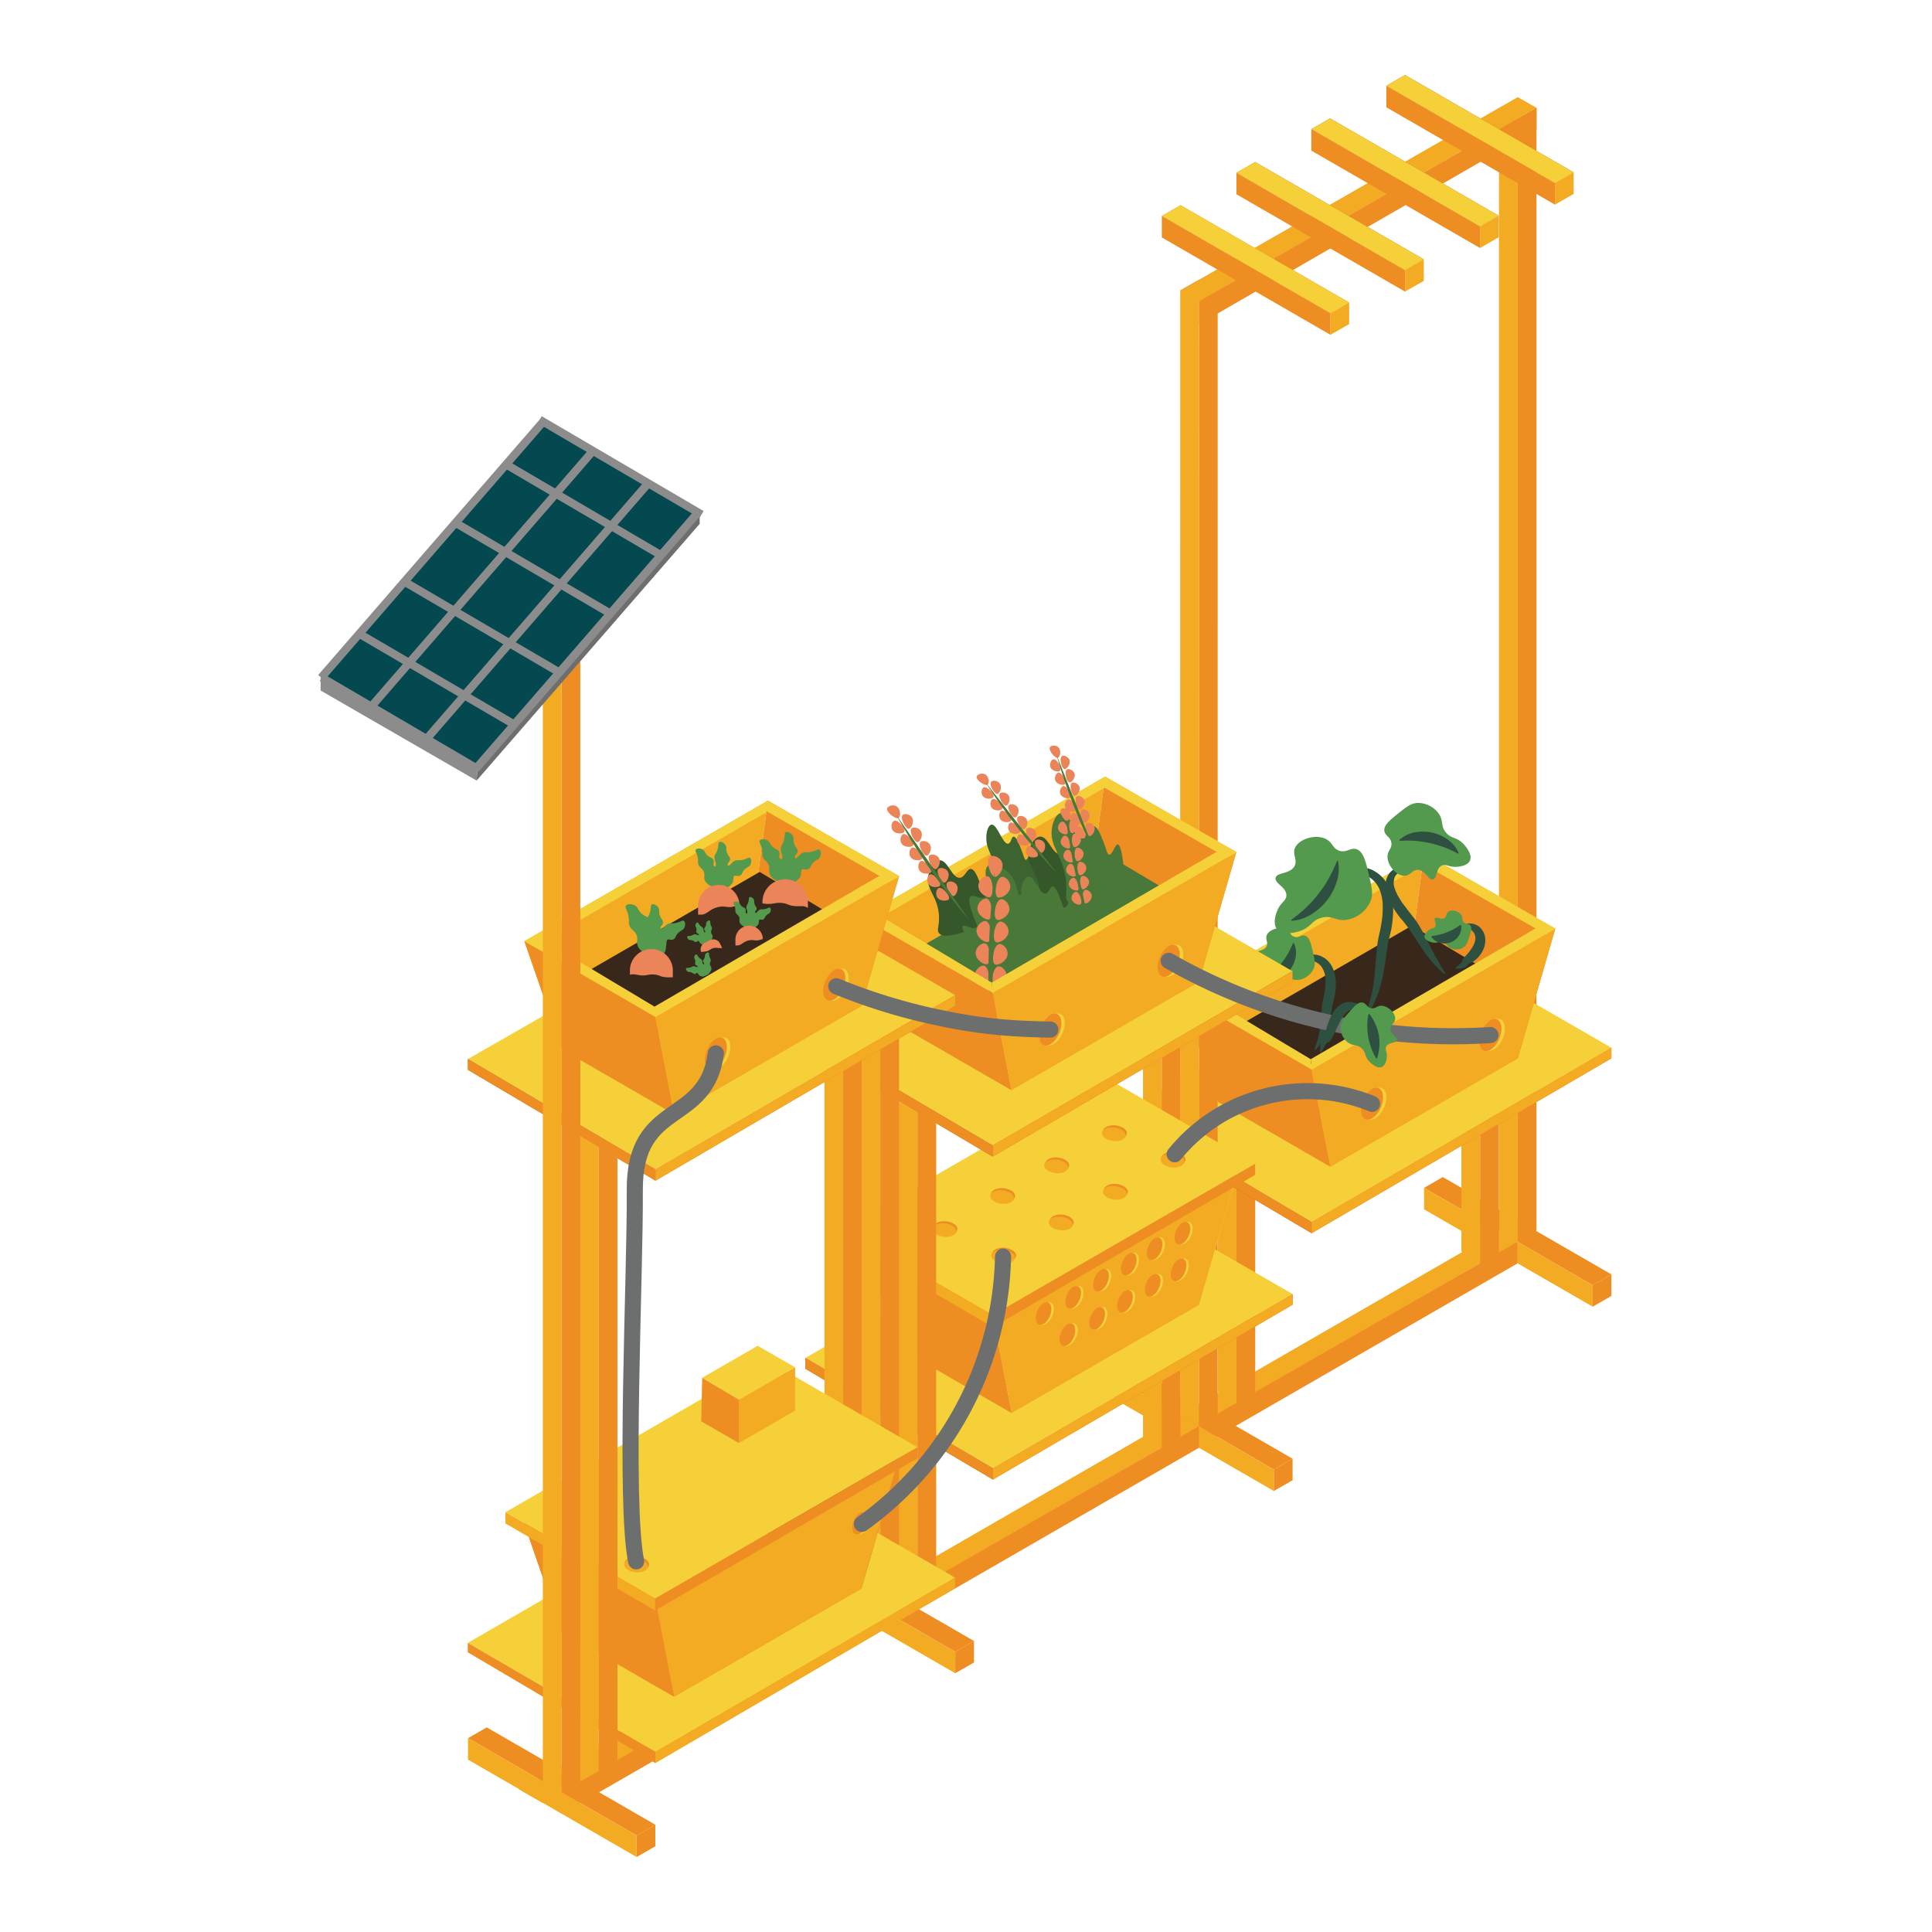 <svg xmlns="http://www.w3.org/2000/svg" id="Layer_1" data-name="Layer 1" viewBox="0 0 720 720"><defs><style>.cls-1{fill:#ed8d22;}.cls-2{fill:#f4ab24;}.cls-3{fill:#b15626;}.cls-4{fill:#f6d039;}.cls-5{fill:#e26b26;}.cls-6{fill:#38271b;}.cls-7{fill:#2e5040;}.cls-8{fill:#53994e;}.cls-9{fill:#f5d95c;}.cls-10{fill:#f58221;}.cls-11,.cls-19,.cls-21{fill:none;}.cls-12{fill:#497838;}.cls-13{fill:#365729;}.cls-14{fill:#3d6430;}.cls-15{fill:#eb8459;}.cls-16{fill:#bcbcbc;}.cls-17{fill:#8c8c8c;}.cls-18{fill:#6d6e6e;}.cls-19{stroke:#6d6e6e;stroke-linecap:round;stroke-width:6px;}.cls-19,.cls-21{stroke-miterlimit:10;}.cls-20{fill:#054950;}.cls-21{stroke:#8c8c8c;stroke-width:3px;}</style></defs><title>Artboard 18</title><polygon class="cls-1" points="537.68 438.65 530.7 442.68 593.54 478.96 600.52 474.93 537.68 438.65"></polygon><polygon class="cls-2" points="530.7 442.68 593.54 478.96 593.54 486.96 530.7 450.68 530.7 442.68"></polygon><polygon class="cls-1" points="593.54 478.96 593.54 486.96 600.52 482.96 600.52 474.93 593.54 478.96"></polygon><polygon class="cls-1" points="565.61 44.14 565.61 462.64 572.59 458.61 572.59 40.2 565.61 44.14"></polygon><polygon class="cls-2" points="565.61 44.23 558.63 40.2 558.63 458.61 565.61 462.64 565.61 44.23"></polygon><polygon class="cls-3" points="209.28 233.18 202.3 237.21 209.31 241.26 216.31 237.22 209.28 233.18"></polygon><polygon class="cls-3" points="328.16 374.14 321.08 378.17 328.06 382.2 335.04 378.17 328.16 374.14"></polygon><polygon class="cls-2" points="432.71 531.34 558.42 458.81 565.45 462.78 439.69 535.37 432.71 531.34"></polygon><polygon class="cls-1" points="439.69 534.9 565.45 462.81 565.45 470.87 446.76 539.35 439.69 534.9"></polygon><polygon class="cls-2" points="551.6 366.32 544.62 362.29 544.62 466.38 551.6 470.4 551.6 366.32"></polygon><polygon class="cls-1" points="551.6 358.21 551.6 471.26 558.58 467.23 558.58 354.27 551.6 358.21"></polygon><polygon class="cls-2" points="460.8 440.71 453.82 436.59 453.82 518.79 460.8 522.82 460.8 440.71"></polygon><polygon class="cls-1" points="460.8 438.65 460.8 523.69 467.78 519.66 467.78 442.78 460.8 438.65"></polygon><polygon class="cls-4" points="418.92 414.26 488.82 455.41 600.52 390.47 530.71 350.19 418.92 414.26"></polygon><polygon class="cls-5" points="488.82 455.41 488.82 459.59 600.52 394.42 600.52 390.47 488.82 455.41"></polygon><polygon class="cls-3" points="418.92 414.26 418.92 418.3 488.82 459.59 488.82 455.41 418.92 414.26"></polygon><polygon class="cls-2" points="488.82 455.41 488.82 459.59 600.52 394.42 600.52 390.47 488.82 455.41"></polygon><polygon class="cls-1" points="418.92 414.26 418.92 418.3 488.82 459.59 488.82 455.41 418.92 414.26"></polygon><polygon class="cls-4" points="453.92 410.65 523.73 370.35 565.62 394.53 495.81 434.84 453.92 410.65"></polygon><polygon class="cls-2" points="530.71 317.95 523.73 370.35 453.92 410.65 439.96 370.35 530.71 317.95"></polygon><polygon class="cls-4" points="439.96 370.35 447.46 370.15 530.5 322.11 530.71 317.95 439.96 370.35"></polygon><polygon class="cls-1" points="530.71 317.95 523.73 370.35 565.62 394.53 579.58 346.17 530.71 317.95"></polygon><polygon class="cls-6" points="463.18 381.33 488.62 396.49 551.58 360.14 526.14 344.98 463.18 381.33"></polygon><polygon class="cls-4" points="530.71 317.95 527 320.1 576.06 348.2 579.9 346.17 530.71 317.95"></polygon><path class="cls-7" d="M525.65,322.34c-2,1.1-4,2.17-5.19,3.55a3.15,3.15,0,0,0-.92,1.89,5.77,5.77,0,0,0-.16,1.22,5.35,5.35,0,0,0,.1,1.08,16,16,0,0,0,2.09,4.77c.51.82,1,1.65,1.65,2.45s1.22,1.63,1.84,2.44l2.11,2.65c.72,1,1.38,2,1.95,3,1.15,2,2.17,3.93,3.14,5.89,2,3.87,3.95,7.61,6.42,11.52l-.26.31a37.43,37.43,0,0,1-4.78-4.7,63.21,63.21,0,0,1-4-5.36c-2.53-3.69-4.67-7.56-7.69-10.84a38.45,38.45,0,0,1-3.71-5.61,15,15,0,0,1-1.92-6.49,8,8,0,0,1,.7-3.36,6,6,0,0,1,2.23-2.65,15.82,15.82,0,0,1,6.37-2.17Z"></path><path class="cls-8" d="M547.82,320.69c1.08-2.45-2.09-5.8-2.43-6.17-2.6-2.75-4.4-1.79-6.47-4.19-2.28-2.65-.72-4.55-3-7.45a9.55,9.55,0,0,0-7.75-3.64c-2.37.13-4,1.44-7.22,4-3,2.45-5.28,4.27-5.05,6.37.21,1.93,2.28,2.15,2.62,4.46.32,2.14-1.34,2.77-1.43,5-.14,3.38,3.3,7.32,6.3,7.3,2.29,0,2.86-2.36,5.1-2.2,2.79.19,3.81,3.95,5.5,3.56s1.06-4.1,3.35-5.18c1.63-.77,2.63.78,5.67.46C543.65,323,546.93,322.7,547.82,320.69Z"></path><path class="cls-7" d="M521.51,313a11.82,11.82,0,0,1,5.88-2.83,15.64,15.64,0,0,1,6.28.12,15.86,15.86,0,0,1,5.75,2.52,12,12,0,0,1,4.17,5l-.2.34q-1.25-.68-2.54-1.27c-.85-.4-1.72-.78-2.6-1.11a40.76,40.76,0,0,0-11-2.41,45.7,45.7,0,0,0-5.67,0Z"></path><path class="cls-7" d="M497,326.18a21.16,21.16,0,0,1,8.62-2.91,11.85,11.85,0,0,1,5.14.67,7.42,7.42,0,0,1,1.31.63l.52.31.53.34A12.16,12.16,0,0,1,515.2,327a13.16,13.16,0,0,1,1.67,2.21,14.06,14.06,0,0,1,1.11,2.44,20.29,20.29,0,0,1,.72,2.49c.16.82.3,1.65.4,2.46a30.82,30.82,0,0,1,0,4.8l-.21,2.33-.34,2.28c-.12.76-.32,1.49-.5,2.23l-.51,2.11c-.31,1.14-.45,2.49-.68,3.83-.46,2.72-.71,5.62-1.33,8.5-1.07,5.75-3,11.74-6.68,16.43l-.36-.17a54.09,54.09,0,0,0,3.88-16.59l.73-8.57a37.2,37.2,0,0,1,.63-4.29c.28-1.42.64-2.78.87-4.19a35.05,35.05,0,0,0,.68-8.46c0-.7-.13-1.4-.23-2.1a16.46,16.46,0,0,0-.48-2,10.71,10.71,0,0,0-1.88-3.69,9.22,9.22,0,0,0-1.47-1.46,9.79,9.79,0,0,0-1.73-1.15,10.06,10.06,0,0,0-4-1,26.7,26.7,0,0,0-8.4,1.13Z"></path><path class="cls-8" d="M476,346.45c2.18,2.53,7.66.77,8.26.58,4.5-1.45,4.38-4,8.2-5,4.22-1.15,5.51,1.64,10,.64a11.92,11.92,0,0,0,8.27-6.76c1.12-2.74.52-5.26-.68-10.31-1.13-4.74-2-8.24-4.46-9.11-2.29-.8-3.65,1.41-6.43.56-2.58-.79-2.4-3-4.91-4.32-3.73-2-10-.22-11.6,3.17-1.21,2.6,1.11,4.49-.26,6.93-1.71,3-6.49,2.17-7,4.28s4,3.4,4,6.56c0,2.24-2.29,2.54-3.57,6.14C475.55,340.49,474.17,344.37,476,346.45Z"></path><path class="cls-7" d="M498.66,320.92a15.88,15.88,0,0,1-.55,7.82,21.43,21.43,0,0,1-3.59,6.8,21.74,21.74,0,0,1-5.71,5.14,16.08,16.08,0,0,1-7.43,2.48l-.22-.33q1.45-1,2.81-2.17c.92-.74,1.81-1.52,2.67-2.33a43.57,43.57,0,0,0,4.72-5.25,43.12,43.12,0,0,0,3.92-5.87,53.92,53.92,0,0,0,3-6.42Z"></path><path class="cls-7" d="M482.64,358.23a11.91,11.91,0,0,1,5.43-2.44,7.81,7.81,0,0,1,3.58.3,5.28,5.28,0,0,1,1,.42l.36.19.37.21a7.6,7.6,0,0,1,1.52,1.21,9.36,9.36,0,0,1,2,3.23,13.25,13.25,0,0,1,.83,3.36,21.15,21.15,0,0,1-.28,6.19c-.08.5-.21,1-.31,1.44l-.32,1.32c-.19.61-.31,1.41-.47,2.22-.29,1.65-.58,3.46-1,5.28-.9,3.61-2.36,7.44-5.18,10.16l-.36-.17a34.42,34.42,0,0,0,2.36-10.32l.44-5.34a23.29,23.29,0,0,1,.39-2.69c.18-.89.4-1.73.54-2.61a21.73,21.73,0,0,0,.43-5.23,8.42,8.42,0,0,0-1.58-4.81,6.45,6.45,0,0,0-1.95-1.6A6.16,6.16,0,0,0,488,358a16.53,16.53,0,0,0-5.21.66Z"></path><path class="cls-8" d="M468,367.46c1.36,1.58,4.77.48,5.14.36,2.8-.9,2.73-2.49,5.11-3.14,2.63-.71,3.43,1,6.22.4a7.43,7.43,0,0,0,5.15-4.22c.7-1.71.33-3.28-.42-6.42-.7-3-1.22-5.13-2.78-5.68s-2.27.88-4,.35-1.5-1.87-3.06-2.69c-2.32-1.23-6.24-.14-7.23,2-.75,1.62.69,2.8-.16,4.32-1.07,1.89-4,1.36-4.34,2.66s2.52,2.12,2.51,4.09c0,1.4-1.43,1.59-2.22,3.83C467.78,363.75,466.92,366.17,468,367.46Z"></path><path class="cls-7" d="M482.25,351.58a8.72,8.72,0,0,1,.54,5.37,10.92,10.92,0,0,1-2.12,4.55,11.08,11.08,0,0,1-3.89,3.16,8.81,8.81,0,0,1-5.32.82l-.22-.33q.89-.66,1.72-1.37c.57-.47,1.12-.95,1.65-1.46a33.22,33.22,0,0,0,5.37-6.9,38.82,38.82,0,0,0,1.9-4Z"></path><path class="cls-7" d="M544.94,344.72a6.71,6.71,0,0,1,3.34-.54,5.4,5.4,0,0,1,3.65,1.85,4.48,4.48,0,0,1,.4.54l.18.27.11.15a6.06,6.06,0,0,1,.49,1,6.79,6.79,0,0,1,.42,2.39,8.81,8.81,0,0,1-1,4,11.61,11.61,0,0,1-2,2.73,13.16,13.16,0,0,1-1.2,1c-.21.15-.41.31-.63.45l-.32.21a1.82,1.82,0,0,1-.23.12,1.08,1.08,0,0,1-.37.12c-.11,0-.12-.08-.2-.13s0,0-.08,0a1.85,1.85,0,0,0-.13.2,3.9,3.9,0,0,1-.45.67,2.88,2.88,0,0,1-.52.47,2.17,2.17,0,0,1-.47.28,6,6,0,0,1-1.67.45,8,8,0,0,1-1.67,0l-.23-.33a18.26,18.26,0,0,0,2.05-1.7,2.46,2.46,0,0,0,.38-.46,3.05,3.05,0,0,0,.21-.58,3.73,3.73,0,0,1,.81-1.23,18.38,18.38,0,0,0,3.22-4.22,6.52,6.52,0,0,0,.8-2.41,4,4,0,0,0-.54-2.39,4.78,4.78,0,0,0-1.91-1.62,12.56,12.56,0,0,0-2.46-1Z"></path><path class="cls-8" d="M530.86,349.2c.24,1.38,2.58,1.92,2.84,2,1.93.45,2.43-.49,4,0,1.76.49,1.63,1.77,3.45,2.38a5,5,0,0,0,4.42-.65c1-.74,1.32-1.78,2-3.84s1.06-3.38.35-4.23-1.61-.28-2.43-1.18-.22-1.59-.83-2.61c-.91-1.51-3.55-2.23-4.84-1.35-1,.67-.56,1.85-1.58,2.43-1.27.72-2.8-.61-3.42,0s.72,2.09,0,3.22c-.49.8-1.37.42-2.6,1.44C532,347,530.66,348.07,530.86,349.2Z"></path><path class="cls-7" d="M544.56,345a6,6,0,0,1-1.1,4,6.26,6.26,0,0,1-2.84,2.18,6.34,6.34,0,0,1-3.57.3,6,6,0,0,1-3.54-2.22l0-.4a26.4,26.4,0,0,0,2.89-.53,20.08,20.08,0,0,0,2.78-.88,19.74,19.74,0,0,0,2.65-1.23,25.87,25.87,0,0,0,2.49-1.57Z"></path><polygon class="cls-1" points="488.82 398.56 495.81 434.84 453.92 410.65 439.96 370.35 488.82 398.56"></polygon><polygon class="cls-2" points="579.58 346.17 565.62 394.53 495.81 434.84 488.82 398.56 579.58 346.17"></polygon><polygon class="cls-4" points="488.82 398.56 488.46 394.73 443.91 368.07 439.96 370.35 488.82 398.56"></polygon><polygon class="cls-4" points="579.58 346.17 571.94 346.17 488.46 394.73 488.82 398.56 579.58 346.17"></polygon><polygon class="cls-2" points="314.05 600.02 439.76 527.5 446.79 531.47 321.04 604.06 314.05 600.02"></polygon><polygon class="cls-1" points="418.86 507.34 411.88 511.37 474.72 547.65 481.7 543.62 418.86 507.34"></polygon><polygon class="cls-1" points="446.82 112.2 446.79 531.5 453.77 527.47 453.8 108.26 446.82 112.2"></polygon><polygon class="cls-2" points="432.95 362.2 425.97 358.17 425.97 535.71 432.95 539.74 432.95 362.2"></polygon><polygon class="cls-2" points="411.88 511.37 474.72 547.65 474.72 555.65 411.88 519.37 411.88 511.37"></polygon><polygon class="cls-1" points="432.95 362.2 432.95 540.59 439.93 536.56 439.93 365.93 432.95 362.2"></polygon><polygon class="cls-2" points="446.82 112.29 439.84 108.26 439.81 527.47 446.79 531.5 446.82 112.29"></polygon><polygon class="cls-4" points="300.14 506.06 370.04 547.21 481.74 482.27 411.93 442 300.14 506.06"></polygon><polygon class="cls-5" points="370.04 547.21 370.04 551.39 481.74 486.22 481.74 482.27 370.04 547.21"></polygon><polygon class="cls-3" points="300.14 506.06 300.14 510.1 370.04 551.39 370.04 547.21 300.14 506.06"></polygon><polygon class="cls-2" points="370.04 547.21 370.04 551.39 481.74 486.22 481.74 482.27 370.04 547.21"></polygon><polygon class="cls-1" points="300.14 506.06 300.14 510.1 370.04 551.39 370.04 547.21 300.14 506.06"></polygon><polygon class="cls-9" points="335.14 502.45 404.95 462.15 446.84 486.33 377.02 526.64 335.14 502.45"></polygon><polygon class="cls-5" points="411.93 409.75 404.95 462.15 335.14 502.45 321.18 462.15 411.93 409.75"></polygon><polygon class="cls-9" points="411.93 409.75 404.95 462.15 446.84 486.33 460.8 437.97 411.93 409.75"></polygon><polygon class="cls-1" points="370.04 490.36 377.02 526.64 335.14 502.45 321.18 462.15 370.04 490.36"></polygon><polygon class="cls-2" points="460.8 437.94 446.84 486.31 377.02 526.61 370.04 490.33 460.8 437.94"></polygon><polygon class="cls-10" points="370.04 490.36 369.68 486.53 325.13 459.87 321.18 462.15 370.04 490.36"></polygon><polygon class="cls-10" points="411.93 409.75 408.22 411.9 457.28 440 461.12 437.97 411.93 409.75"></polygon><polygon class="cls-10" points="460.8 437.97 453.16 437.97 369.68 486.53 370.04 490.36 460.8 437.97"></polygon><polygon class="cls-10" points="321.18 462.15 328.68 461.95 411.73 413.91 411.93 409.75 321.18 462.15"></polygon><line class="cls-5" x1="439.81" y1="527.47" x2="446.79" y2="531.5"></line><polygon class="cls-1" points="321.04 603.59 446.79 531.5 446.79 539.56 328.1 608.04 321.04 603.59"></polygon><polygon class="cls-1" points="300.13 575.26 293.15 579.29 355.99 615.57 362.97 611.54 300.13 575.26"></polygon><polygon class="cls-1" points="355.99 615.57 355.99 623.57 362.97 619.57 362.97 611.54 355.99 615.57"></polygon><polygon class="cls-2" points="293.15 579.29 355.99 615.57 355.99 623.57 293.15 587.29 293.15 579.29"></polygon><polygon class="cls-1" points="202.3 671.5 328.06 599.42 328.06 607.48 209.37 675.95 202.3 671.5"></polygon><polygon class="cls-1" points="474.72 547.65 474.72 555.65 481.7 551.65 481.7 543.62 474.72 547.65"></polygon><polygon class="cls-2" points="193.18 666.7 321.03 595.41 328.06 599.39 202.3 671.97 193.18 666.7"></polygon><line class="cls-11" x1="244.23" y1="688.05" x2="355.99" y2="623.57"></line><path class="cls-4" d="M509.27,417.28,513,405.39l1.59,0c2,.38,2.65,3.35,1.51,6.63s-3.58,5.37-5.63,5.3"></path><path class="cls-1" d="M514.88,412c-1.13,3.27-3.65,5.62-5.61,5.24s-2.64-3.34-1.5-6.61,3.65-5.62,5.61-5.24S516,408.77,514.88,412Z"></path><polygon class="cls-5" points="439.84 108.25 446.82 104.23 453.8 108.34 446.82 112.28 439.84 108.25"></polygon><path class="cls-4" d="M387.46,493.72l2.67-8.39,1.12,0c1.39.27,1.87,2.36,1.06,4.68s-2.52,3.79-4,3.74"></path><path class="cls-1" d="M391.42,490c-.8,2.31-2.57,4-4,3.7s-1.86-2.35-1.06-4.66,2.57-4,4-3.7S392.22,487.71,391.42,490Z"></path><path class="cls-4" d="M398.54,487.64l2.67-8.39,1.12,0c1.39.27,1.87,2.36,1.06,4.68s-2.52,3.79-4,3.74"></path><path class="cls-1" d="M402.49,483.95c-.8,2.31-2.57,4-4,3.7s-1.86-2.35-1.06-4.66,2.57-4,4-3.7S403.29,481.64,402.49,483.95Z"></path><path class="cls-4" d="M408.89,481.3l2.67-8.39,1.12,0c1.39.27,1.87,2.36,1.06,4.68s-2.52,3.79-4,3.74"></path><path class="cls-1" d="M412.85,477.6c-.8,2.31-2.57,4-4,3.7s-1.86-2.35-1.06-4.66,2.57-4,4-3.7S413.65,475.29,412.85,477.6Z"></path><path class="cls-4" d="M419.24,475.3l2.67-8.39,1.12,0c1.39.27,1.87,2.36,1.06,4.68s-2.52,3.79-4,3.74"></path><path class="cls-1" d="M423.2,471.6c-.8,2.31-2.57,4-4,3.7s-1.86-2.35-1.06-4.66,2.57-4,4-3.7S424,469.29,423.2,471.6Z"></path><path class="cls-4" d="M428.87,469.55l2.67-8.39,1.12,0c1.39.27,1.87,2.36,1.06,4.68s-2.52,3.79-4,3.74"></path><path class="cls-1" d="M432.83,465.85c-.8,2.31-2.57,4-4,3.7s-1.86-2.35-1.06-4.66,2.57-4,4-3.7S433.63,463.54,432.83,465.85Z"></path><path class="cls-4" d="M439.22,463.76l2.67-8.39,1.12,0c1.39.27,1.87,2.36,1.06,4.68s-2.52,3.79-4,3.74"></path><path class="cls-1" d="M443.18,460.06c-.8,2.31-2.57,4-4,3.7s-1.86-2.35-1.06-4.66,2.57-4,4-3.7S444,457.75,443.18,460.06Z"></path><path class="cls-4" d="M396.38,501.57l2.67-8.39,1.12,0c1.39.27,1.87,2.36,1.06,4.68s-2.52,3.79-4,3.74"></path><path class="cls-1" d="M400.33,497.88c-.8,2.31-2.57,4-4,3.7s-1.86-2.35-1.06-4.66,2.57-4,4-3.7S401.13,495.57,400.33,497.88Z"></path><path class="cls-4" d="M407.45,495.5l2.67-8.39,1.12,0c1.39.27,1.87,2.36,1.06,4.68s-2.52,3.79-4,3.74"></path><path class="cls-1" d="M411.41,491.81c-.8,2.31-2.57,4-4,3.7s-1.86-2.35-1.06-4.66,2.57-4,4-3.7S412.21,489.5,411.41,491.81Z"></path><path class="cls-4" d="M417.8,489.16l2.67-8.39,1.12,0c1.39.27,1.87,2.36,1.06,4.68s-2.52,3.79-4,3.74"></path><path class="cls-1" d="M421.76,485.46c-.8,2.31-2.57,4-4,3.7s-1.86-2.35-1.06-4.66,2.57-4,4-3.7S422.56,483.15,421.76,485.46Z"></path><path class="cls-4" d="M428.16,483.16l2.67-8.39,1.12,0c1.39.27,1.87,2.36,1.06,4.68s-2.52,3.79-4,3.74"></path><path class="cls-1" d="M432.11,479.46c-.8,2.31-2.57,4-4,3.7s-1.86-2.35-1.06-4.66,2.57-4,4-3.7S432.91,477.15,432.11,479.46Z"></path><path class="cls-4" d="M437.78,477.41l2.67-8.39,1.12,0c1.39.27,1.87,2.36,1.06,4.68s-2.52,3.79-4,3.74"></path><path class="cls-1" d="M441.74,473.71c-.8,2.31-2.57,4-4,3.7s-1.86-2.35-1.06-4.66,2.57-4,4-3.7S442.54,471.4,441.74,473.71Z"></path><polygon class="cls-4" points="314.22 457.94 370.02 490.15 467.75 433.73 411.96 401.51 314.22 457.94"></polygon><polygon class="cls-2" points="314.22 457.94 370.02 490.15 370.02 494.57 314.22 462.14 314.22 457.94"></polygon><polygon class="cls-1" points="467.75 433.73 370.02 490.15 370.02 494.57 467.75 437.85 467.75 433.73"></polygon><path class="cls-1" d="M369.47,467.48l8.6,1.88.54-1c.46-1.34-1.11-2.8-3.52-3.26s-4.55.29-5.22,1.57"></path><path class="cls-2" d="M374.65,465.9c-2.4-.46-4.72.24-5.18,1.58s1.11,2.79,3.51,3.25,4.72-.24,5.18-1.58S377,466.36,374.65,465.9Z"></path><path class="cls-1" d="M390.94,455.13l8.6,1.88.54-1c.46-1.34-1.11-2.8-3.52-3.26s-4.55.29-5.22,1.57"></path><path class="cls-2" d="M396.12,453.55c-2.4-.46-4.72.24-5.18,1.58s1.11,2.79,3.51,3.25,4.72-.24,5.18-1.58S398.52,454,396.12,453.55Z"></path><path class="cls-1" d="M411.1,443.7l8.6,1.88.54-1c.46-1.34-1.11-2.8-3.52-3.26s-4.55.29-5.22,1.57"></path><path class="cls-2" d="M416.28,442.12c-2.4-.46-4.72.24-5.18,1.58s1.11,2.79,3.51,3.25,4.72-.24,5.18-1.58S418.68,442.58,416.28,442.12Z"></path><path class="cls-1" d="M432.59,431.74l8.6,1.88.54-1c.46-1.34-1.11-2.8-3.52-3.26s-4.55.29-5.22,1.57"></path><path class="cls-2" d="M437.77,430.16c-2.4-.46-4.72.24-5.18,1.58s1.11,2.79,3.51,3.25,4.72-.24,5.18-1.58S440.17,430.63,437.77,430.16Z"></path><path class="cls-1" d="M347.61,457.61l8.6,1.88.54-1c.46-1.34-1.11-2.8-3.52-3.26s-4.55.29-5.22,1.57"></path><path class="cls-2" d="M352.79,456c-2.4-.46-4.72.24-5.18,1.58s1.11,2.79,3.51,3.25,4.72-.24,5.18-1.58S355.19,456.5,352.79,456Z"></path><path class="cls-1" d="M369.08,445.27l8.6,1.88.54-1c.46-1.34-1.11-2.8-3.52-3.26s-4.55.29-5.22,1.57"></path><path class="cls-2" d="M374.26,443.69c-2.4-.46-4.72.24-5.18,1.58s1.11,2.79,3.51,3.25,4.72-.24,5.18-1.58S376.66,444.15,374.26,443.69Z"></path><path class="cls-1" d="M389.24,433.84l8.6,1.88.54-1c.46-1.34-1.11-2.8-3.52-3.26s-4.55.29-5.22,1.57"></path><path class="cls-2" d="M394.42,432.26c-2.4-.46-4.72.24-5.18,1.58s1.11,2.79,3.51,3.25,4.72-.24,5.18-1.58S396.82,432.72,394.42,432.26Z"></path><path class="cls-1" d="M410.74,421.88l8.6,1.88.54-1c.46-1.34-1.11-2.8-3.52-3.26s-4.55.29-5.22,1.57"></path><path class="cls-2" d="M415.92,420.3c-2.4-.46-4.72.24-5.18,1.58s1.11,2.79,3.51,3.25,4.72-.24,5.18-1.58S418.32,420.76,415.92,420.3Z"></path><path class="cls-4" d="M553.39,391.66l3.78-11.89,1.59,0c2,.38,2.65,3.35,1.51,6.63s-3.58,5.37-5.63,5.3"></path><path class="cls-1" d="M559,386.41c-1.13,3.27-3.65,5.62-5.61,5.24s-2.64-3.34-1.5-6.61,3.65-5.62,5.61-5.24S560.13,383.14,559,386.41Z"></path><polygon class="cls-4" points="300.05 385.72 369.96 426.87 481.66 361.93 411.85 321.65 300.05 385.72"></polygon><polygon class="cls-5" points="369.96 426.87 369.96 431.05 481.66 365.88 481.66 361.93 369.96 426.87"></polygon><polygon class="cls-3" points="300.05 385.72 300.05 389.75 369.96 431.05 369.96 426.87 300.05 385.72"></polygon><polygon class="cls-2" points="369.96 426.87 369.96 431.05 481.66 365.88 481.66 361.93 369.96 426.87"></polygon><polygon class="cls-1" points="300.05 385.72 300.05 389.75 369.96 431.05 369.96 426.87 300.05 385.72"></polygon><polygon class="cls-4" points="335.06 382.12 404.87 341.81 446.75 365.99 376.94 406.3 335.06 382.12"></polygon><polygon class="cls-2" points="411.85 289.41 404.87 341.81 335.06 382.12 321.09 341.81 411.85 289.41"></polygon><polygon class="cls-1" points="411.85 289.41 404.87 341.81 446.75 365.99 460.72 317.63 411.85 289.41"></polygon><polygon class="cls-12" points="344.92 351.82 370.28 366.93 433.03 330.69 407.67 315.58 344.92 351.82"></polygon><polygon class="cls-4" points="321.09 341.81 328.6 341.61 411.64 293.57 411.85 289.41 321.09 341.81"></polygon><path class="cls-13" d="M372,341.75c0-9.39-.68-12.66-1.64-12.86-1.12-.23-2.41,3.73-3.72,3.34-.68-.2-.67-1.38-1.69-3.86-.92-2.22-1.77-4.28-3-4.51-1.66-.31-2.23,3.13-4.27,3.27-2.88.19-4.45-6.51-7.38-6.52-2,0-3.89,3-4.37,5.83-.9,5.3,3.68,7.51,4,15.06.17,3.85-.94,5-.05,6.19C351.26,349.49,356,349.72,372,341.75Z"></path><path class="cls-14" d="M386.92,330.13c-1.13-9-2-12.17-2.66-12.48s-1.17,3.27-2.09,2.74c-.48-.27-.62-1.4-1.61-3.89-.89-2.23-1.71-4.3-2.55-4.66-1.15-.5-1.12,2.72-2.47,2.6-1.91-.17-3.78-6.76-5.75-7.12-1.32-.25-2.25,2.39-2.23,5,0,5,3.39,7.62,4.53,14.87.58,3.7,0,4.67.72,5.91C373.93,335,377.17,335.8,386.92,330.13Z"></path><path class="cls-13" d="M409.43,332.92c0-9.39-.68-12.66-1.64-12.86-1.12-.23-2.41,3.73-3.72,3.34-.68-.2-.67-1.38-1.69-3.86-.92-2.22-1.77-4.28-3-4.51-1.66-.31-2.23,3.13-4.27,3.27-2.88.19-4.45-6.51-7.38-6.52-2,0-3.89,3-4.37,5.83-.9,5.3,3.68,7.51,4,15.06.17,3.85-.94,5-.05,6.19C388.71,340.66,393.5,340.89,409.43,332.92Z"></path><path class="cls-12" d="M366.91,358.39c-6.88-8.76-8.74-12.33-8.15-13.21s4.57,1.72,5.29.4c.38-.69-.5-1.78-1.53-4.85-.92-2.74-1.78-5.29-1-6.39,1-1.5,4,1.29,5.66-.07,2.34-1.93-1.35-9.34.88-11.49,1.5-1.44,5.17,0,7.6,2.25,4.56,4.3,2.67,9.71,7.94,17,2.68,3.72,4.39,4,4.57,5.75C388.42,350.46,384.93,354.18,366.91,358.39Z"></path><path class="cls-15" d="M367.34,376c-1.23.56-4.9-1.83-4.35-4.71.35-1.84,2.32-3.37,3.5-3C368.48,368.93,368.91,375.26,367.34,376Z"></path><path class="cls-15" d="M367.67,367.63c-1.23.56-4.9-1.83-4.35-4.71.35-1.84,2.32-3.37,3.5-3C368.81,360.59,369.24,366.92,367.67,367.63Z"></path><path class="cls-15" d="M368,359.29c-1.23.56-4.9-1.83-4.35-4.71.35-1.84,2.32-3.37,3.5-3C369.14,352.25,369.57,358.59,368,359.29Z"></path><path class="cls-15" d="M368.33,351c-1.23.56-4.9-1.83-4.35-4.71.35-1.84,2.32-3.37,3.5-3C369.47,343.92,369.9,350.25,368.33,351Z"></path><path class="cls-15" d="M368.66,342.62c-1.23.56-4.9-1.83-4.35-4.71.35-1.84,2.32-3.37,3.5-3C369.8,335.58,370.23,341.91,368.66,342.62Z"></path><path class="cls-15" d="M369,334.28c-1.23.56-4.9-1.83-4.35-4.71.35-1.84,2.32-3.37,3.5-3C370.13,327.24,370.56,333.57,369,334.28Z"></path><path class="cls-15" d="M370.14,376.08c1.19.65,5-1.43,4.71-4.35-.2-1.86-2-3.54-3.25-3.25C369.57,369,368.63,375.25,370.14,376.08Z"></path><path class="cls-15" d="M370.47,367.74c1.19.65,5-1.43,4.71-4.35-.2-1.86-2-3.54-3.25-3.25C369.9,360.64,369,366.91,370.47,367.74Z"></path><path class="cls-15" d="M370.8,359.4c1.19.65,5-1.43,4.71-4.35-.2-1.86-2-3.54-3.25-3.25C370.22,352.3,369.29,358.57,370.8,359.4Z"></path><path class="cls-15" d="M371.13,351.07c1.19.65,5-1.43,4.71-4.35-.2-1.86-2-3.54-3.25-3.25C370.55,344,369.62,350.24,371.13,351.07Z"></path><path class="cls-15" d="M371.46,342.73c1.19.65,5-1.43,4.71-4.35-.2-1.86-2-3.54-3.25-3.25C370.88,335.62,369.95,341.9,371.46,342.73Z"></path><path class="cls-15" d="M371.79,334.39c1.19.65,5-1.43,4.71-4.35-.2-1.86-2-3.54-3.25-3.25C371.21,327.28,370.28,333.56,371.79,334.39Z"></path><path class="cls-15" d="M370.79,326.8c1.35.07,3.91-3.47,2.36-6-1-1.59-3.38-2.3-4.33-1.52C367.19,320.64,369.07,326.7,370.79,326.8Z"></path><path class="cls-12" d="M370.68,324.91a334.1,334.1,0,0,0-2,53.9q.27,6.17.76,12.09"></path><path class="cls-15" d="M353.66,335.06c-.49.85-3.64,1-4.53-.92-.57-1.22-.06-2.95.79-3.22C351.35,330.46,354.28,334,353.66,335.06Z"></path><path class="cls-15" d="M350.33,330c-.49.85-3.64,1-4.53-.92-.57-1.22-.06-2.95.79-3.22C348,325.44,351,329,350.33,330Z"></path><path class="cls-15" d="M347,325c-.49.85-3.64,1-4.53-.92-.57-1.22-.06-2.95.79-3.22C344.7,320.42,347.62,323.94,347,325Z"></path><path class="cls-15" d="M343.68,320c-.49.85-3.64,1-4.53-.92-.57-1.22-.06-2.95.79-3.22C341.37,315.4,344.3,318.92,343.68,320Z"></path><path class="cls-15" d="M340.35,315c-.49.85-3.64,1-4.53-.92-.57-1.22-.06-2.95.79-3.22C338,310.38,341,313.9,340.35,315Z"></path><path class="cls-15" d="M337,310c-.49.85-3.64,1-4.53-.92-.57-1.22-.06-2.95.79-3.22C334.72,305.36,337.65,308.88,337,310Z"></path><path class="cls-15" d="M355.34,333.94c1-.12,2.34-3,.92-4.53-.9-1-2.69-1.21-3.27-.53C352,330,354.11,334.1,355.34,333.94Z"></path><path class="cls-15" d="M352,328.92c1-.12,2.34-3,.92-4.53-.9-1-2.69-1.21-3.27-.53C348.68,325,350.78,329.08,352,328.92Z"></path><path class="cls-15" d="M348.69,323.9c1-.12,2.34-3,.92-4.53-.9-1-2.69-1.21-3.27-.53C345.35,320,347.45,324.05,348.69,323.9Z"></path><path class="cls-15" d="M345.36,318.88c1-.12,2.34-3,.92-4.53-.9-1-2.69-1.21-3.27-.53C342,315,344.13,319,345.36,318.88Z"></path><path class="cls-15" d="M342,313.86c1-.12,2.34-3,.92-4.53-.9-1-2.69-1.21-3.27-.53C338.7,309.95,340.8,314,342,313.86Z"></path><path class="cls-15" d="M338.71,308.84c1-.12,2.34-3,.92-4.53-.9-1-2.69-1.21-3.27-.53C335.37,304.93,337.47,309,338.71,308.84Z"></path><path class="cls-15" d="M334.92,304.82c.82-.53.83-3.68-1.14-4.49-1.25-.51-2.95.08-3.18.94C330.21,302.74,333.87,305.49,334.92,304.82Z"></path><path class="cls-12" d="M334.06,303.76a241.11,241.11,0,0,0,21.59,32.38q2.76,3.49,5.55,6.76"></path><path class="cls-12" d="M419.43,330.45c-.8-11.37-1.79-15.4-2.77-15.72-1.14-.37-2.1,4.3-3.46,3.73-.71-.3-.79-1.73-2-4.82-1.12-2.77-2.15-5.33-3.4-5.72-1.7-.52-2,3.6-4,3.59-2.89,0-5.06-8.27-8-8.54-2-.18-3.66,3.29-3.89,6.68-.44,6.34,4.37,9.41,5.37,18.59.51,4.68-.51,6,.49,7.49C399.2,338,404.05,338.71,419.43,330.45Z"></path><path class="cls-12" d="M401.16,347.13c-.59-8.46-1.33-11.45-2.06-11.68s-1.56,3.2-2.57,2.77c-.53-.23-.59-1.29-1.52-3.59-.83-2.06-1.6-4-2.52-4.25-1.26-.39-1.47,2.68-3,2.67-2.15,0-3.76-6.15-6-6.35-1.47-.13-2.72,2.45-2.89,5-.33,4.71,3.25,7,4,13.82.38,3.48-.38,4.45.36,5.57C386.13,352.75,389.73,353.27,401.16,347.13Z"></path><path class="cls-15" d="M402.71,337c-.69.53-3.31-.42-3.39-2.29-.05-1.19,1-2.43,1.74-2.36C402.39,332.44,403.58,336.31,402.71,337Z"></path><path class="cls-15" d="M401.7,331.75c-.69.53-3.31-.42-3.39-2.29-.05-1.19,1-2.43,1.74-2.36C401.38,327.21,402.57,331.08,401.7,331.75Z"></path><path class="cls-15" d="M400.69,326.52c-.69.53-3.31-.42-3.39-2.29-.05-1.19,1-2.43,1.74-2.36C400.37,322,401.56,325.85,400.69,326.52Z"></path><path class="cls-15" d="M399.68,321.28c-.69.53-3.31-.42-3.39-2.29-.05-1.19,1-2.43,1.74-2.36C399.36,316.74,400.55,320.61,399.68,321.28Z"></path><path class="cls-15" d="M398.67,316.05c-.69.53-3.31-.42-3.39-2.29-.05-1.19,1-2.43,1.74-2.36C398.35,311.51,399.54,315.38,398.67,316.05Z"></path><path class="cls-15" d="M397.66,310.82c-.69.53-3.31-.42-3.39-2.29-.05-1.19,1-2.43,1.74-2.36C397.34,306.28,398.53,310.15,397.66,310.82Z"></path><path class="cls-15" d="M404.46,336.64c.83.23,2.92-1.62,2.29-3.39-.4-1.13-1.79-1.9-2.49-1.54C403.07,332.31,403.41,336.34,404.46,336.64Z"></path><path class="cls-15" d="M403.45,331.41c.83.23,2.92-1.62,2.29-3.39-.4-1.13-1.79-1.9-2.49-1.54C402.06,327.07,402.39,331.11,403.45,331.41Z"></path><path class="cls-15" d="M402.44,326.18c.83.23,2.92-1.62,2.29-3.39-.4-1.13-1.79-1.9-2.49-1.54C401.05,321.84,401.38,325.88,402.44,326.18Z"></path><path class="cls-15" d="M401.43,320.94c.83.23,2.92-1.62,2.29-3.39-.4-1.13-1.79-1.9-2.49-1.54C400,316.61,400.37,320.65,401.43,320.94Z"></path><path class="cls-15" d="M400.42,315.71c.83.23,2.92-1.62,2.29-3.39-.4-1.13-1.79-1.9-2.49-1.54C399,311.38,399.36,315.42,400.42,315.71Z"></path><path class="cls-15" d="M399.41,310.48c.83.23,2.92-1.62,2.29-3.39-.4-1.13-1.79-1.9-2.49-1.54C398,306.15,398.35,310.19,399.41,310.48Z"></path><path class="cls-15" d="M397.68,305.91c.85-.15,1.93-2.73.6-4-.85-.84-2.43-.94-2.92-.31C394.55,302.61,396.6,306.1,397.68,305.91Z"></path><path class="cls-12" d="M397.34,304.75A213.33,213.33,0,0,0,404,338.54q1.07,3.79,2.23,7.41"></path><path class="cls-15" d="M404.32,312.23c-.59.63-3.34.13-3.72-1.71-.24-1.17.54-2.55,1.33-2.61C403.26,307.8,405.07,311.42,404.32,312.23Z"></path><path class="cls-15" d="M402.46,307.23c-.59.63-3.34.13-3.72-1.71-.24-1.17.54-2.55,1.33-2.61C401.4,302.8,403.22,306.43,402.46,307.23Z"></path><path class="cls-15" d="M400.61,302.23c-.59.63-3.34.13-3.72-1.71-.24-1.17.54-2.55,1.33-2.61C399.55,297.81,401.36,301.43,400.61,302.23Z"></path><path class="cls-15" d="M398.76,297.24c-.59.63-3.34.13-3.72-1.71-.24-1.17.54-2.55,1.33-2.61C397.7,292.81,399.51,296.44,398.76,297.24Z"></path><path class="cls-15" d="M396.9,292.24c-.59.63-3.34.13-3.72-1.71-.24-1.17.54-2.55,1.33-2.61C395.84,287.82,397.65,291.44,396.9,292.24Z"></path><path class="cls-15" d="M395.05,287.25c-.59.63-3.34.13-3.72-1.71-.24-1.17.54-2.55,1.33-2.61C394,282.82,395.8,286.44,395.05,287.25Z"></path><path class="cls-15" d="M406,311.6c.86.09,2.61-2.08,1.71-3.72-.58-1-2.07-1.58-2.71-1.12C403.91,307.56,404.9,311.49,406,311.6Z"></path><path class="cls-15" d="M404.14,306.61c.86.09,2.61-2.08,1.71-3.72-.58-1-2.07-1.58-2.71-1.12C402.05,302.56,403,306.49,404.14,306.61Z"></path><path class="cls-15" d="M402.28,301.61c.86.09,2.61-2.08,1.71-3.72-.58-1-2.07-1.58-2.71-1.12C400.2,297.57,401.19,301.49,402.28,301.61Z"></path><path class="cls-15" d="M400.43,296.62c.86.09,2.61-2.08,1.71-3.72-.58-1-2.07-1.58-2.71-1.12C398.35,292.57,399.34,296.5,400.43,296.62Z"></path><path class="cls-15" d="M398.58,291.62c.86.09,2.61-2.08,1.71-3.72-.58-1-2.07-1.58-2.71-1.12C396.49,287.57,397.48,291.5,398.58,291.62Z"></path><path class="cls-15" d="M396.72,286.63c.86.09,2.61-2.08,1.71-3.72-.58-1-2.07-1.58-2.71-1.12C394.64,282.58,395.63,286.51,396.72,286.63Z"></path><path class="cls-15" d="M394.27,282.4c.82-.29,1.45-3-.07-4.09-1-.69-2.56-.53-2.93.17C390.64,279.65,393.23,282.77,394.27,282.4Z"></path><path class="cls-12" d="M393.74,281.31a213.33,213.33,0,0,0,12.07,32.25q1.68,3.57,3.42,6.94"></path><path class="cls-15" d="M386.78,318.91c-.4.8-3.26,1.11-4.18-.59-.59-1.08-.22-2.68.54-3C384.42,314.85,387.28,317.9,386.78,318.91Z"></path><path class="cls-15" d="M383.47,314.52c-.4.8-3.26,1.11-4.18-.59-.59-1.08-.22-2.68.54-3C381.12,310.47,384,313.51,383.47,314.52Z"></path><path class="cls-15" d="M380.17,310.14c-.4.8-3.26,1.11-4.18-.59-.59-1.08-.22-2.68.54-3C377.82,306.08,380.68,309.12,380.17,310.14Z"></path><path class="cls-15" d="M376.87,305.75c-.4.8-3.26,1.11-4.18-.59-.59-1.08-.22-2.68.54-3C374.52,301.69,377.38,304.74,376.87,305.75Z"></path><path class="cls-15" d="M373.57,301.36c-.4.8-3.26,1.11-4.18-.59-.59-1.08-.22-2.68.54-3C371.22,297.31,374.08,300.35,373.57,301.36Z"></path><path class="cls-15" d="M370.27,297c-.4.8-3.26,1.11-4.18-.59-.59-1.08-.22-2.68.54-3C367.92,292.92,370.78,296,370.27,297Z"></path><path class="cls-15" d="M388.24,317.81c.88-.16,2-2.82.59-4.18-.88-.86-2.51-1-3-.3C385,314.42,387.13,318,388.24,317.81Z"></path><path class="cls-15" d="M384.94,313.42c.88-.16,2-2.82.59-4.18-.88-.86-2.51-1-3-.3C381.7,310,383.83,313.62,384.94,313.42Z"></path><path class="cls-15" d="M381.64,309c.88-.16,2-2.82.59-4.18-.88-.86-2.51-1-3-.3C378.4,305.65,380.53,309.24,381.64,309Z"></path><path class="cls-15" d="M378.34,304.65c.88-.16,2-2.82.59-4.18-.88-.86-2.51-1-3-.3C375.1,301.26,377.23,304.85,378.34,304.65Z"></path><path class="cls-15" d="M375,300.26c.88-.16,2-2.82.59-4.18-.88-.86-2.51-1-3-.3C371.8,296.88,373.93,300.46,375,300.26Z"></path><path class="cls-15" d="M371.74,295.87c.88-.16,2-2.82.59-4.18-.88-.86-2.51-1-3-.3C368.5,292.49,370.63,296.08,371.74,295.87Z"></path><path class="cls-15" d="M368.08,292.42c.72-.52.55-3.4-1.28-4-1.17-.4-2.68.23-2.84,1C363.68,290.78,367.16,293.09,368.08,292.42Z"></path><path class="cls-12" d="M367.24,291.5a219.78,219.78,0,0,0,21.41,28.29q2.7,3,5.42,5.85"></path><polygon class="cls-1" points="369.96 370.02 376.94 406.3 335.06 382.12 321.09 341.81 369.96 370.02"></polygon><polygon class="cls-2" points="460.72 317.63 446.75 365.99 376.94 406.3 369.96 370.02 460.72 317.63"></polygon><polygon class="cls-4" points="369.96 370.02 369.59 366.19 325.04 339.53 321.09 341.81 369.96 370.02"></polygon><polygon class="cls-4" points="411.85 289.41 408.13 291.56 457.19 319.66 461.04 317.63 411.85 289.41"></polygon><polygon class="cls-4" points="460.72 317.63 453.08 317.63 369.59 366.19 369.96 370.02 460.72 317.63"></polygon><polygon class="cls-2" points="314.22 381.26 307.24 377.23 307.24 595.38 314.22 599.41 314.22 381.26"></polygon><polygon class="cls-1" points="314.22 382.11 314.22 600.27 321.2 596.24 321.2 378.17 314.22 382.11"></polygon><polygon class="cls-2" points="328.06 381.26 321.08 377.23 321.08 595.38 328.06 599.41 328.06 381.26"></polygon><polygon class="cls-2" points="341.9 414.45 334.92 410.42 334.92 587.96 341.9 591.99 341.9 414.45"></polygon><polygon class="cls-1" points="341.9 414.45 341.9 592.84 348.88 588.81 348.88 418.19 341.9 414.45"></polygon><polygon class="cls-1" points="328.06 382.11 328.06 600.27 335.04 596.24 335.04 378.17 328.06 382.11"></polygon><line class="cls-5" x1="321.08" y1="595.38" x2="328.06" y2="599.41"></line><polygon class="cls-4" points="174.33 612.26 244.24 652.88 355.94 587.94 286.13 547.66 174.33 612.26"></polygon><polygon class="cls-2" points="244.24 652.88 244.24 657.06 355.94 591.88 355.94 587.94 244.24 652.88"></polygon><polygon class="cls-1" points="174.33 612.26 174.33 615.76 244.24 657.06 244.24 652.88 174.33 612.26"></polygon><polygon class="cls-10" points="209.33 608.12 279.14 567.81 321.03 592 251.22 632.3 209.33 608.12"></polygon><polygon class="cls-5" points="286.13 515.42 279.14 567.81 209.33 608.12 195.37 567.81 286.13 515.42"></polygon><polygon class="cls-3" points="286.13 515.42 279.14 567.81 321.03 592 334.99 543.63 286.13 515.42"></polygon><polygon class="cls-1" points="244.24 596.03 251.22 632.3 209.33 608.12 195.37 567.81 244.24 596.03"></polygon><polygon class="cls-2" points="334.99 543.63 321.03 592 251.22 632.3 244.24 596.03 334.99 543.63"></polygon><polygon class="cls-4" points="188.37 563.55 244.16 595.77 341.9 539.34 286.1 507.13 188.37 563.55"></polygon><polygon class="cls-2" points="188.37 563.55 244.16 595.77 244.16 600.18 188.37 567.75 188.37 563.55"></polygon><polygon class="cls-1" points="341.9 539.34 244.16 595.77 244.16 600.18 341.9 543.46 341.9 539.34"></polygon><polygon class="cls-4" points="174.38 394.67 244.29 435.82 355.99 370.88 286.17 330.6 174.38 394.67"></polygon><polygon class="cls-5" points="244.29 435.82 244.29 440 355.99 374.82 355.99 370.88 244.29 435.82"></polygon><polygon class="cls-3" points="174.38 394.67 174.38 398.7 244.29 440 244.29 435.82 174.38 394.67"></polygon><polygon class="cls-2" points="244.29 435.82 244.29 440 355.99 374.82 355.99 370.88 244.29 435.82"></polygon><polygon class="cls-1" points="174.38 394.67 174.38 398.7 244.29 440 244.29 435.82 174.38 394.67"></polygon><polygon class="cls-4" points="209.38 391.06 279.19 350.76 321.08 374.94 251.27 415.25 209.38 391.06"></polygon><polygon class="cls-2" points="286.17 298.36 279.19 350.76 209.38 391.06 195.42 350.76 286.17 298.36"></polygon><polygon class="cls-4" points="195.42 350.76 202.93 350.55 285.97 302.51 286.17 298.36 195.42 350.76"></polygon><polygon class="cls-1" points="286.17 298.36 279.19 350.76 321.08 374.94 335.04 326.57 286.17 298.36"></polygon><polygon class="cls-6" points="220.13 361.3 245.58 376.46 308.53 340.11 283.09 324.95 220.13 361.3"></polygon><path class="cls-8" d="M270.72,330.92c1.76-.41,2.54-3.13,2.7-4.46a3.45,3.45,0,0,0-.32-2.47c-.66-1-1.76-.91-1.91-1.67s.78-1,.88-2-.64-1.08-1.13-2.54,0-2-.57-2.87-1.68-1.42-2.28-1.11-.16,1.23-.8,3.1c-.45,1.34-.81,1.29-1,2.23-.21,1.39.54,1.8.48,3.18s-1,1.76-1.19,2.94C265.2,327.74,268.38,331.47,270.72,330.92Z"></path><path class="cls-8" d="M269.77,330.42c1.35-1.21.73-4,.24-5.21a3.45,3.45,0,0,0-1.46-2c-1-.54-2,0-2.48-.55s.23-1.22-.18-2.17-1.08-.64-2.21-1.69-.92-1.75-1.88-2.25-2.16-.44-2.53.12.45,1.16.79,3.1c.24,1.39-.1,1.52.23,2.41.48,1.32,1.34,1.32,1.94,2.56s0,2,.36,3.16C263.4,330.27,268,332,269.77,330.42Z"></path><path class="cls-8" d="M265.78,330.22c1.21,1.35,4,.73,5.21.24a3.45,3.45,0,0,0,2-1.46c.54-1,0-2,.55-2.48s1.22.23,2.17-.18.64-1.08,1.69-2.21,1.75-.92,2.25-1.88.44-2.16-.12-2.53-1.16.45-3.1.79c-1.39.24-1.52-.1-2.41.23-1.32.48-1.32,1.34-2.56,1.94s-2,0-3.16.36C265.93,323.86,264.18,328.43,265.78,330.22Z"></path><path class="cls-15" d="M260.17,329.79h15.42a0,0,0,0,1,0,0v3.36a7.71,7.71,0,0,1-7.71,7.71h0a7.71,7.71,0,0,1-7.71-7.71v-3.36A0,0,0,0,1,260.17,329.79Z" transform="translate(535.75 670.65) rotate(-180)"></path><path class="cls-6" d="M252.87,347.39c-.62-1.3,1.41-4.35,3.85-5.47,1.3-.6,1.71-.19,3.78-.64,3.71-.81,3.75-2.43,7-3.22,3-.7,3.22.53,6.47-.32,2.46-.64,3.15-1.57,4.84-1.33s3.67,1.58,3.75,2.78C282.88,343.84,254.76,351.31,252.87,347.39Z"></path><path class="cls-8" d="M245.69,354.85c1.83-.43,2.64-3.26,2.81-4.63a3.58,3.58,0,0,0-.33-2.56c-.68-1-1.83-1-2-1.74s.82-1,.91-2.07-.66-1.12-1.17-2.64,0-2.06-.59-3-1.75-1.48-2.37-1.15-.17,1.28-.83,3.22c-.47,1.39-.85,1.34-1,2.32-.22,1.45.57,1.87.5,3.31s-1,1.83-1.24,3.06C240,351.55,243.26,355.42,245.69,354.85Z"></path><path class="cls-8" d="M247.1,355.74c1.78-1.59,1-5.23.32-6.86a4.54,4.54,0,0,0-1.93-2.65c-1.38-.71-2.61.05-3.26-.73s.3-1.61-.24-2.85-1.42-.84-2.91-2.23-1.22-2.31-2.48-3-2.84-.59-3.34.16.59,1.53,1,4.09c.32,1.84-.13,2,.3,3.18.64,1.75,1.77,1.74,2.56,3.38s0,2.67.48,4.16C238.71,355.55,244.75,357.86,247.1,355.74Z"></path><path class="cls-8" d="M240.56,354.13c1.25,1.4,4.12.76,5.41.25a3.58,3.58,0,0,0,2.09-1.52c.56-1.08,0-2.06.57-2.57s1.27.23,2.25-.19.66-1.12,1.76-2.29,1.82-1,2.34-2,.46-2.24-.12-2.63-1.21.46-3.23.82c-1.45.25-1.58-.1-2.51.24-1.38.5-1.37,1.39-2.67,2s-2.1,0-3.28.38C240.71,347.51,238.9,352.27,240.56,354.13Z"></path><path class="cls-15" d="M234.72,353.68h16a0,0,0,0,1,0,0v3.49a8,8,0,0,1-8,8h0a8,8,0,0,1-8-8v-3.49A0,0,0,0,1,234.72,353.68Z" transform="translate(485.47 718.87) rotate(-180)"></path><path class="cls-8" d="M295.69,328.93c1.93-.45,2.79-3.44,3-4.89a3.78,3.78,0,0,0-.35-2.71c-.72-1.07-1.93-1-2.1-1.83s.86-1.06,1-2.18-.7-1.18-1.24-2.79,0-2.18-.63-3.16-1.84-1.56-2.5-1.22-.18,1.36-.87,3.41c-.5,1.47-.89,1.42-1,2.45-.23,1.53.6,2,.52,3.49s-1.09,1.94-1.31,3.23C289.63,325.44,293.12,329.53,295.69,328.93Z"></path><path class="cls-8" d="M294.65,328.38c1.48-1.32.8-4.36.26-5.72a3.78,3.78,0,0,0-1.6-2.21c-1.15-.59-2.18,0-2.72-.61s.25-1.34-.2-2.38-1.18-.7-2.42-1.86-1-1.93-2.06-2.47-2.37-.49-2.78.13.49,1.28.87,3.41c.27,1.53-.11,1.67.25,2.65.53,1.45,1.47,1.45,2.13,2.82s0,2.22.4,3.47C287.66,328.22,292.69,330.14,294.65,328.38Z"></path><path class="cls-8" d="M290.28,328.16c1.32,1.48,4.36.8,5.72.26a3.78,3.78,0,0,0,2.21-1.6c.59-1.15,0-2.18.61-2.72s1.34.25,2.38-.2.7-1.18,1.86-2.42,1.93-1,2.47-2.06.49-2.37-.13-2.78-1.28.49-3.41.87c-1.53.27-1.67-.11-2.65.25-1.45.53-1.45,1.47-2.82,2.13s-2.22,0-3.47.4C290.44,321.17,288.52,326.2,290.28,328.16Z"></path><path class="cls-15" d="M284.11,327.69H301a0,0,0,0,1,0,0v3.69a8.47,8.47,0,0,1-8.47,8.47h0a8.47,8.47,0,0,1-8.47-8.47v-3.69A0,0,0,0,1,284.11,327.69Z" transform="translate(585.15 667.54) rotate(-180)"></path><path class="cls-8" d="M262.6,352c-.88.21-1.84-.83-2.21-1.38a1.72,1.72,0,0,1-.41-1.17c.07-.58.58-.8.48-1.18s-.57-.25-.84-.69,0-.62-.07-1.39-.46-.88-.39-1.41.43-1,.77-1,.35.51,1.05,1.21c.5.5.65.39.93.78.41.57.16.93.5,1.53s.84.56,1.2,1C264.34,349.35,263.76,351.73,262.6,352Z"></path><path class="cls-8" d="M262.91,351.58c-.87-.23-1.22-1.61-1.28-2.27a1.72,1.72,0,0,1,.2-1.23c.34-.47.89-.43,1-.8s-.38-.5-.41-1,.34-.53.6-1.25,0-1,.33-1.43.86-.68,1.16-.52.06.62.35,1.56c.2.68.39.66.44,1.13.08.7-.3.89-.29,1.58s.47.9.55,1.49C265.71,350.08,264.07,351.89,262.91,351.58Z"></path><path class="cls-8" d="M264.64,350.59c-.23.87-1.61,1.22-2.27,1.28a1.72,1.72,0,0,1-1.23-.2c-.47-.34-.43-.89-.8-1s-.5.38-1,.41-.53-.34-1.25-.6-1,0-1.43-.33-.68-.86-.52-1.16.62-.06,1.56-.35c.68-.2.66-.39,1.13-.44.7-.08.89.3,1.58.29s.9-.47,1.49-.55C263.14,347.79,265,349.43,264.64,350.59Z"></path><path class="cls-15" d="M269.54,354.08l-6.88,3.47-1.25-2.47a2.77,2.77,0,0,1,1.22-3.72l1.94-1a2.77,2.77,0,0,1,3.72,1.22Z"></path><path class="cls-6" d="M277.72,338.61c-.1-.86,2.29-2.12,4.44-2.23,1.15-.06,1.34.25,3,.43,3,.33,3.5-.57,6.2-.31,2.42.23,2.27,1,4.94,1.18,2,.16,2.81-.21,4,.27s2.31,1.65,2,2.33C301.25,342.93,278,341.19,277.72,338.61Z"></path><path class="cls-6" d="M274,354.13c0-.68-1.5-1.52-2.76-1.47-.67,0-.76.28-1.71.53-1.72.44-2.08-.23-3.62.14-1.38.33-1.23.9-2.77,1.23-1.16.25-1.65,0-2.3.46s-1.2,1.44-1,2C260.7,359,274,356.16,274,354.13Z"></path><path class="cls-6" d="M231.9,365.08c-.09-.75,2-1.86,3.9-2a16.33,16.33,0,0,1,2.65.38c2.65.29,3.08-.5,5.45-.27,2.12.2,2,.85,4.34,1,1.78.14,2.47-.19,3.52.24s2,1.45,1.78,2C252.56,368.88,232.16,367.35,231.9,365.08Z"></path><path class="cls-8" d="M262.16,363.91c-.88.21-1.84-.83-2.21-1.38a1.72,1.72,0,0,1-.41-1.17c.07-.58.58-.8.48-1.18s-.57-.25-.84-.69,0-.62-.07-1.39-.46-.88-.39-1.41.43-1,.77-1,.35.51,1.05,1.21c.5.5.65.39.93.78.41.57.16.93.5,1.53s.84.56,1.2,1C263.9,361.25,263.33,363.63,262.16,363.91Z"></path><path class="cls-8" d="M262.47,363.48c-.87-.23-1.22-1.61-1.28-2.27a1.72,1.72,0,0,1,.2-1.23c.34-.47.89-.43,1-.8s-.38-.5-.41-1,.34-.53.6-1.25,0-1,.33-1.43.86-.68,1.16-.52.06.62.35,1.56c.2.68.39.66.44,1.13.08.7-.3.89-.29,1.58s.47.9.55,1.49C265.28,362,263.63,363.79,262.47,363.48Z"></path><path class="cls-8" d="M264.2,362.49c-.23.87-1.61,1.22-2.27,1.28a1.72,1.72,0,0,1-1.23-.2c-.47-.34-.43-.89-.8-1s-.5.38-1,.41-.53-.34-1.25-.6-1,0-1.43-.33-.68-.86-.52-1.16.62-.06,1.56-.35c.68-.2.66-.39,1.13-.44.7-.08.89.3,1.58.29s.9-.47,1.49-.55C262.7,359.68,264.51,361.33,264.2,362.49Z"></path><path class="cls-8" d="M281.08,345.74c1.17-.27,1.69-2.08,1.8-3a2.29,2.29,0,0,0-.21-1.64c-.44-.65-1.17-.61-1.27-1.11s.52-.64.58-1.32-.42-.72-.75-1.69,0-1.32-.38-1.91-1.12-.95-1.51-.74-.11.82-.53,2.06c-.3.89-.54.86-.63,1.48-.14.93.36,1.19.32,2.11s-.66,1.17-.79,2C277.42,343.63,279.53,346.11,281.08,345.74Z"></path><path class="cls-8" d="M280.45,345.41c.89-.8.48-2.63.16-3.46a2.29,2.29,0,0,0-1-1.34c-.69-.36-1.32,0-1.64-.37s.15-.81-.12-1.44-.72-.42-1.47-1.12-.61-1.16-1.25-1.49-1.43-.3-1.68.08.3.77.52,2.06c.16.93-.06,1,.15,1.6.32.88.89.88,1.29,1.7s0,1.34.24,2.1C276.23,345.31,279.27,346.47,280.45,345.41Z"></path><path class="cls-8" d="M277.81,345.28c.8.89,2.63.48,3.46.16a2.29,2.29,0,0,0,1.34-1c.36-.69,0-1.32.37-1.64s.81.15,1.44-.12.42-.72,1.12-1.47,1.16-.61,1.49-1.25.3-1.43-.08-1.68-.77.3-2.06.52c-.93.16-1-.06-1.6.15-.88.32-.88.89-1.7,1.29s-1.34,0-2.1.24C277.91,341.05,276.74,344.09,277.81,345.28Z"></path><path class="cls-15" d="M274.08,345h10.24a0,0,0,0,1,0,0v2.23a5.12,5.12,0,0,1-5.12,5.12h0a5.12,5.12,0,0,1-5.12-5.12V345a0,0,0,0,1,0,0Z" transform="translate(558.39 697.34) rotate(-180)"></path><path class="cls-6" d="M269.23,356.68c-.41-.87.94-2.89,2.56-3.63.86-.4,1.14-.13,2.51-.43,2.47-.54,2.49-1.62,4.68-2.14,2-.47,2.14.35,4.29-.21,1.63-.43,2.09-1,3.21-.88s2.44,1.05,2.49,1.85C289.16,354.33,270.48,359.29,269.23,356.68Z"></path><polygon class="cls-1" points="244.29 378.97 251.27 415.25 209.38 391.06 195.42 350.76 244.29 378.97"></polygon><polygon class="cls-2" points="335.04 326.57 321.08 374.94 251.27 415.25 244.29 378.97 335.04 326.57"></polygon><polygon class="cls-4" points="244.29 378.97 243.92 375.14 199.37 348.48 195.42 350.76 244.29 378.97"></polygon><polygon class="cls-4" points="286.17 298.36 282.46 300.5 331.52 328.61 335.37 326.57 286.17 298.36"></polygon><polygon class="cls-4" points="335.04 326.57 327.4 326.57 243.92 375.14 244.29 378.97 335.04 326.57"></polygon><polygon class="cls-4" points="261.69 513.46 275.38 521.68 296.33 509.58 282.37 501.52 261.69 513.46"></polygon><polygon class="cls-2" points="223.12 427.49 216.13 423.36 216.13 655.32 223.12 659.36 223.12 427.49"></polygon><polygon class="cls-2" points="275.38 537.8 275.38 521.68 296.33 509.58 296.33 525.71 275.38 537.8"></polygon><polygon class="cls-1" points="275.38 521.68 261.69 513.46 261.32 529.68 275.38 537.8 275.38 521.68"></polygon><polygon class="cls-1" points="181.39 643.74 174.41 647.77 237.25 684.05 244.23 680.02 181.39 643.74"></polygon><polygon class="cls-2" points="439.84 108.26 565.61 36.2 572.64 40.17 446.88 112.43 439.84 108.26"></polygon><polygon class="cls-1" points="209.28 241.25 209.28 668.06 216.26 664.03 216.26 237.22 209.28 241.25"></polygon><polygon class="cls-2" points="209.28 241.25 202.3 237.22 202.3 664.03 209.28 668.06 209.28 241.25"></polygon><line class="cls-3" x1="209.28" y1="668.06" x2="216.27" y2="664.03"></line><polygon class="cls-1" points="446.88 112.29 572.64 40.2 572.64 48.26 446.88 120.81 446.88 112.29"></polygon><polygon class="cls-1" points="237.25 684.05 237.25 692.05 244.23 688.05 244.23 680.02 237.25 684.05"></polygon><polygon class="cls-2" points="174.41 647.77 237.25 684.05 237.25 692.05 174.41 655.77 174.41 647.77"></polygon><polygon class="cls-5" points="439.96 76.47 432.98 80.5 495.82 116.78 502.8 112.75 439.96 76.47"></polygon><polygon class="cls-2" points="495.82 116.78 495.82 124.77 502.8 120.78 502.8 112.75 495.82 116.78"></polygon><polygon class="cls-4" points="439.96 76.47 432.98 80.5 495.82 116.78 502.8 112.75 439.96 76.47"></polygon><polygon class="cls-3" points="467.77 60.37 460.79 64.4 523.62 100.68 530.61 96.65 467.77 60.37"></polygon><polygon class="cls-2" points="523.62 100.68 523.62 108.68 530.61 104.68 530.61 96.65 523.62 100.68"></polygon><polygon class="cls-1" points="460.79 64.4 523.62 100.68 523.62 108.68 460.79 72.4 460.79 64.4"></polygon><polygon class="cls-4" points="467.77 60.37 460.79 64.4 523.62 100.68 530.61 96.65 467.77 60.37"></polygon><polygon class="cls-3" points="495.69 44.11 488.71 48.14 551.55 84.42 558.53 80.39 495.69 44.11"></polygon><polygon class="cls-2" points="551.55 84.42 551.55 92.42 558.53 88.42 558.53 80.39 551.55 84.42"></polygon><polygon class="cls-4" points="495.69 44.11 488.71 48.14 551.55 84.42 558.53 80.39 495.69 44.11"></polygon><polygon class="cls-3" points="523.62 27.95 516.64 31.98 579.48 68.26 586.46 64.23 523.62 27.95"></polygon><polygon class="cls-2" points="579.48 68.26 579.48 76.26 586.46 72.26 586.46 64.23 579.48 68.26"></polygon><polygon class="cls-4" points="523.62 27.95 516.64 31.98 579.48 68.26 586.46 64.23 523.62 27.95"></polygon><polygon class="cls-1" points="516.64 31.98 579.48 68.26 579.48 76.26 516.64 39.98 516.64 31.98"></polygon><polygon class="cls-1" points="488.71 48.14 551.55 84.42 551.55 92.42 488.71 56.14 488.71 48.14"></polygon><polygon class="cls-16" points="119.48 252.42 178.01 286.03 260.75 190.58 202.22 156.97 119.48 252.42"></polygon><polygon class="cls-17" points="119.48 252.42 178.01 286.03 177.62 290.9 119.48 257.33 119.48 252.42"></polygon><polygon class="cls-18" points="260.75 190.58 178.01 286.03 177.62 290.9 260.75 195.23 260.75 190.58"></polygon><polygon class="cls-1" points="223.12 427.49 223.12 660.21 230.1 656.17 230.1 431.62 223.12 427.49"></polygon><path class="cls-4" d="M389.38,389.63l3.78-11.89,1.59,0c2,.38,2.65,3.35,1.51,6.63s-3.58,5.37-5.63,5.3"></path><path class="cls-1" d="M395,384.39c-1.13,3.27-3.65,5.62-5.61,5.24s-2.64-3.34-1.5-6.61,3.65-5.62,5.61-5.24S396.12,381.11,395,384.39Z"></path><path class="cls-4" d="M433.5,364l3.78-11.89,1.59,0c2,.38,2.65,3.35,1.51,6.63s-3.58,5.37-5.63,5.3"></path><path class="cls-1" d="M439.11,358.76c-1.13,3.27-3.65,5.62-5.61,5.24s-2.64-3.34-1.5-6.61,3.65-5.62,5.61-5.24S440.25,355.49,439.11,358.76Z"></path><path class="cls-4" d="M264.73,398.48l3.78-11.89,1.59,0c2,.38,2.65,3.35,1.51,6.63s-3.58,5.37-5.63,5.3"></path><path class="cls-1" d="M270.34,393.24c-1.13,3.27-3.65,5.62-5.61,5.24s-2.64-3.34-1.5-6.61,3.65-5.62,5.61-5.24S271.47,390,270.34,393.24Z"></path><path class="cls-4" d="M308.85,372.86,312.63,361l1.59,0c2,.38,2.65,3.35,1.51,6.63s-3.58,5.37-5.63,5.3"></path><path class="cls-1" d="M314.46,367.62c-1.13,3.27-3.65,5.62-5.61,5.24s-2.64-3.34-1.5-6.61S311,360.63,313,361,315.6,364.34,314.46,367.62Z"></path><path class="cls-1" d="M232.67,582.57l8.6,1.88.54-1c.46-1.34-1.11-2.8-3.52-3.26s-4.55.29-5.22,1.57"></path><path class="cls-2" d="M237.85,581c-2.4-.46-4.72.24-5.18,1.58s1.11,2.79,3.51,3.25,4.72-.24,5.18-1.58S240.25,581.45,237.85,581Z"></path><path class="cls-4" d="M319.12,571.85l2.67-8.39,1.12,0c1.39.27,1.87,2.36,1.06,4.68s-2.52,3.79-4,3.74"></path><path class="cls-1" d="M323.08,568.15c-.8,2.31-2.57,4-4,3.7s-1.86-2.35-1.06-4.66,2.57-4,4-3.7S323.88,565.84,323.08,568.15Z"></path><polygon class="cls-1" points="432.98 80.5 495.82 116.78 495.82 124.77 432.98 88.49 432.98 80.5"></polygon><path class="cls-19" d="M555.44,385.73a214.1,214.1,0,0,1-119.89-27.65"></path><path class="cls-19" d="M391.43,383.7c-11.95-.24-23.57-.74-39.67-4.06a218.5,218.5,0,0,1-40.1-12.09"></path><path class="cls-19" d="M266.78,392.56c-3.56,27.15-30.45,17-30.21,51,.22,31.45-4,116.36.51,138.32"></path><path class="cls-19" d="M511.32,411.36a63.76,63.76,0,0,0-73.55,18.81"></path><path class="cls-19" d="M373.81,468.31A125.88,125.88,0,0,1,321.2,567.9"></path><path class="cls-7" d="M509.65,377.53c-1.44-.34-2.67-.78-3.86-1a4.5,4.5,0,0,0-2.66,0,.44.44,0,0,0-.15.1s0,0-.08,0l-.22.08a2.09,2.09,0,0,0-.47.25,5,5,0,0,0-.67.59,7.13,7.13,0,0,0-.7.85,9.4,9.4,0,0,0-.75,1.11l-.39.63c-.12.23-.23.47-.36.7-.27.45-.48,1-.75,1.46L497,385.74a9.7,9.7,0,0,1-.62,1.17,5.88,5.88,0,0,1-1,1.31c-.09.08-.21.18-.28.23s-.15.1-.17.09-.07,0-.12-.06-.25.11-.41.31a12.13,12.13,0,0,0-1,1.59c-.33.59-.66,1.21-1.08,1.83l-.4,0a26.47,26.47,0,0,1,.34-3.89,3.89,3.89,0,0,1,.33-1,4.74,4.74,0,0,1,.62-.81,4.59,4.59,0,0,0,.72-1.64,27,27,0,0,1,2.72-7.31,10.12,10.12,0,0,1,2.66-3,6.58,6.58,0,0,1,3.84-1.18,7.49,7.49,0,0,1,3.76,1.33,18.49,18.49,0,0,1,3,2.52Z"></path><path class="cls-8" d="M514.9,397.66c-1.85.73-4.24-1.73-4.51-2-2-2-1.19-3.32-2.91-4.94-1.9-1.78-3.36-.68-5.44-2.45a7.1,7.1,0,0,1-2.46-5.87c.17-1.76,1.2-2.92,3.24-5.23s3.34-3.79,4.89-3.55,1.52,1.76,3.23,2.09,2.1-.91,3.79-.9c2.51,0,5.33,2.68,5.22,4.91-.09,1.7-1.84,2.05-1.8,3.72.05,2.08,2.81,3,2.47,4.2s-3.08.66-4,2.33c-.62,1.18.49,2,.16,4.23C516.78,394.64,516.42,397.07,514.9,397.66Z"></path><path class="cls-7" d="M510.4,377.94a19.06,19.06,0,0,1,2.37,4.18,17.2,17.2,0,0,1,1.06,3.64,17.7,17.7,0,0,1,.23,3.79,19.16,19.16,0,0,1-.82,4.73l-.35.19a20.73,20.73,0,0,1-1.85-3.87,26.54,26.54,0,0,1-1.15-4.15,26,26,0,0,1-.33-4.29,20.41,20.41,0,0,1,.44-4.27Z"></path><polygon class="cls-20" points="119.72 252.53 178.19 286.11 260.86 190.76 202.39 157.18 119.72 252.53"></polygon><line class="cls-21" x1="134.86" y1="236.74" x2="191.98" y2="270.2"></line><line class="cls-21" x1="150.37" y1="216.57" x2="208.45" y2="250.6"></line><line class="cls-21" x1="170.34" y1="195.19" x2="228.42" y2="229.22"></line><line class="cls-21" x1="188.46" y1="173" x2="246.54" y2="207.03"></line><line class="cls-21" x1="119.72" y1="252.53" x2="202.39" y2="157.18"></line><line class="cls-21" x1="138.08" y1="263.65" x2="220.74" y2="168.3"></line><line class="cls-21" x1="158.93" y1="275.43" x2="241.59" y2="180.08"></line><line class="cls-21" x1="177.28" y1="286.55" x2="259.95" y2="191.2"></line><line class="cls-21" x1="119.92" y1="252.53" x2="178" y2="286.56"></line><line class="cls-21" x1="201.13" y1="156.4" x2="261.46" y2="191.74"></line></svg>